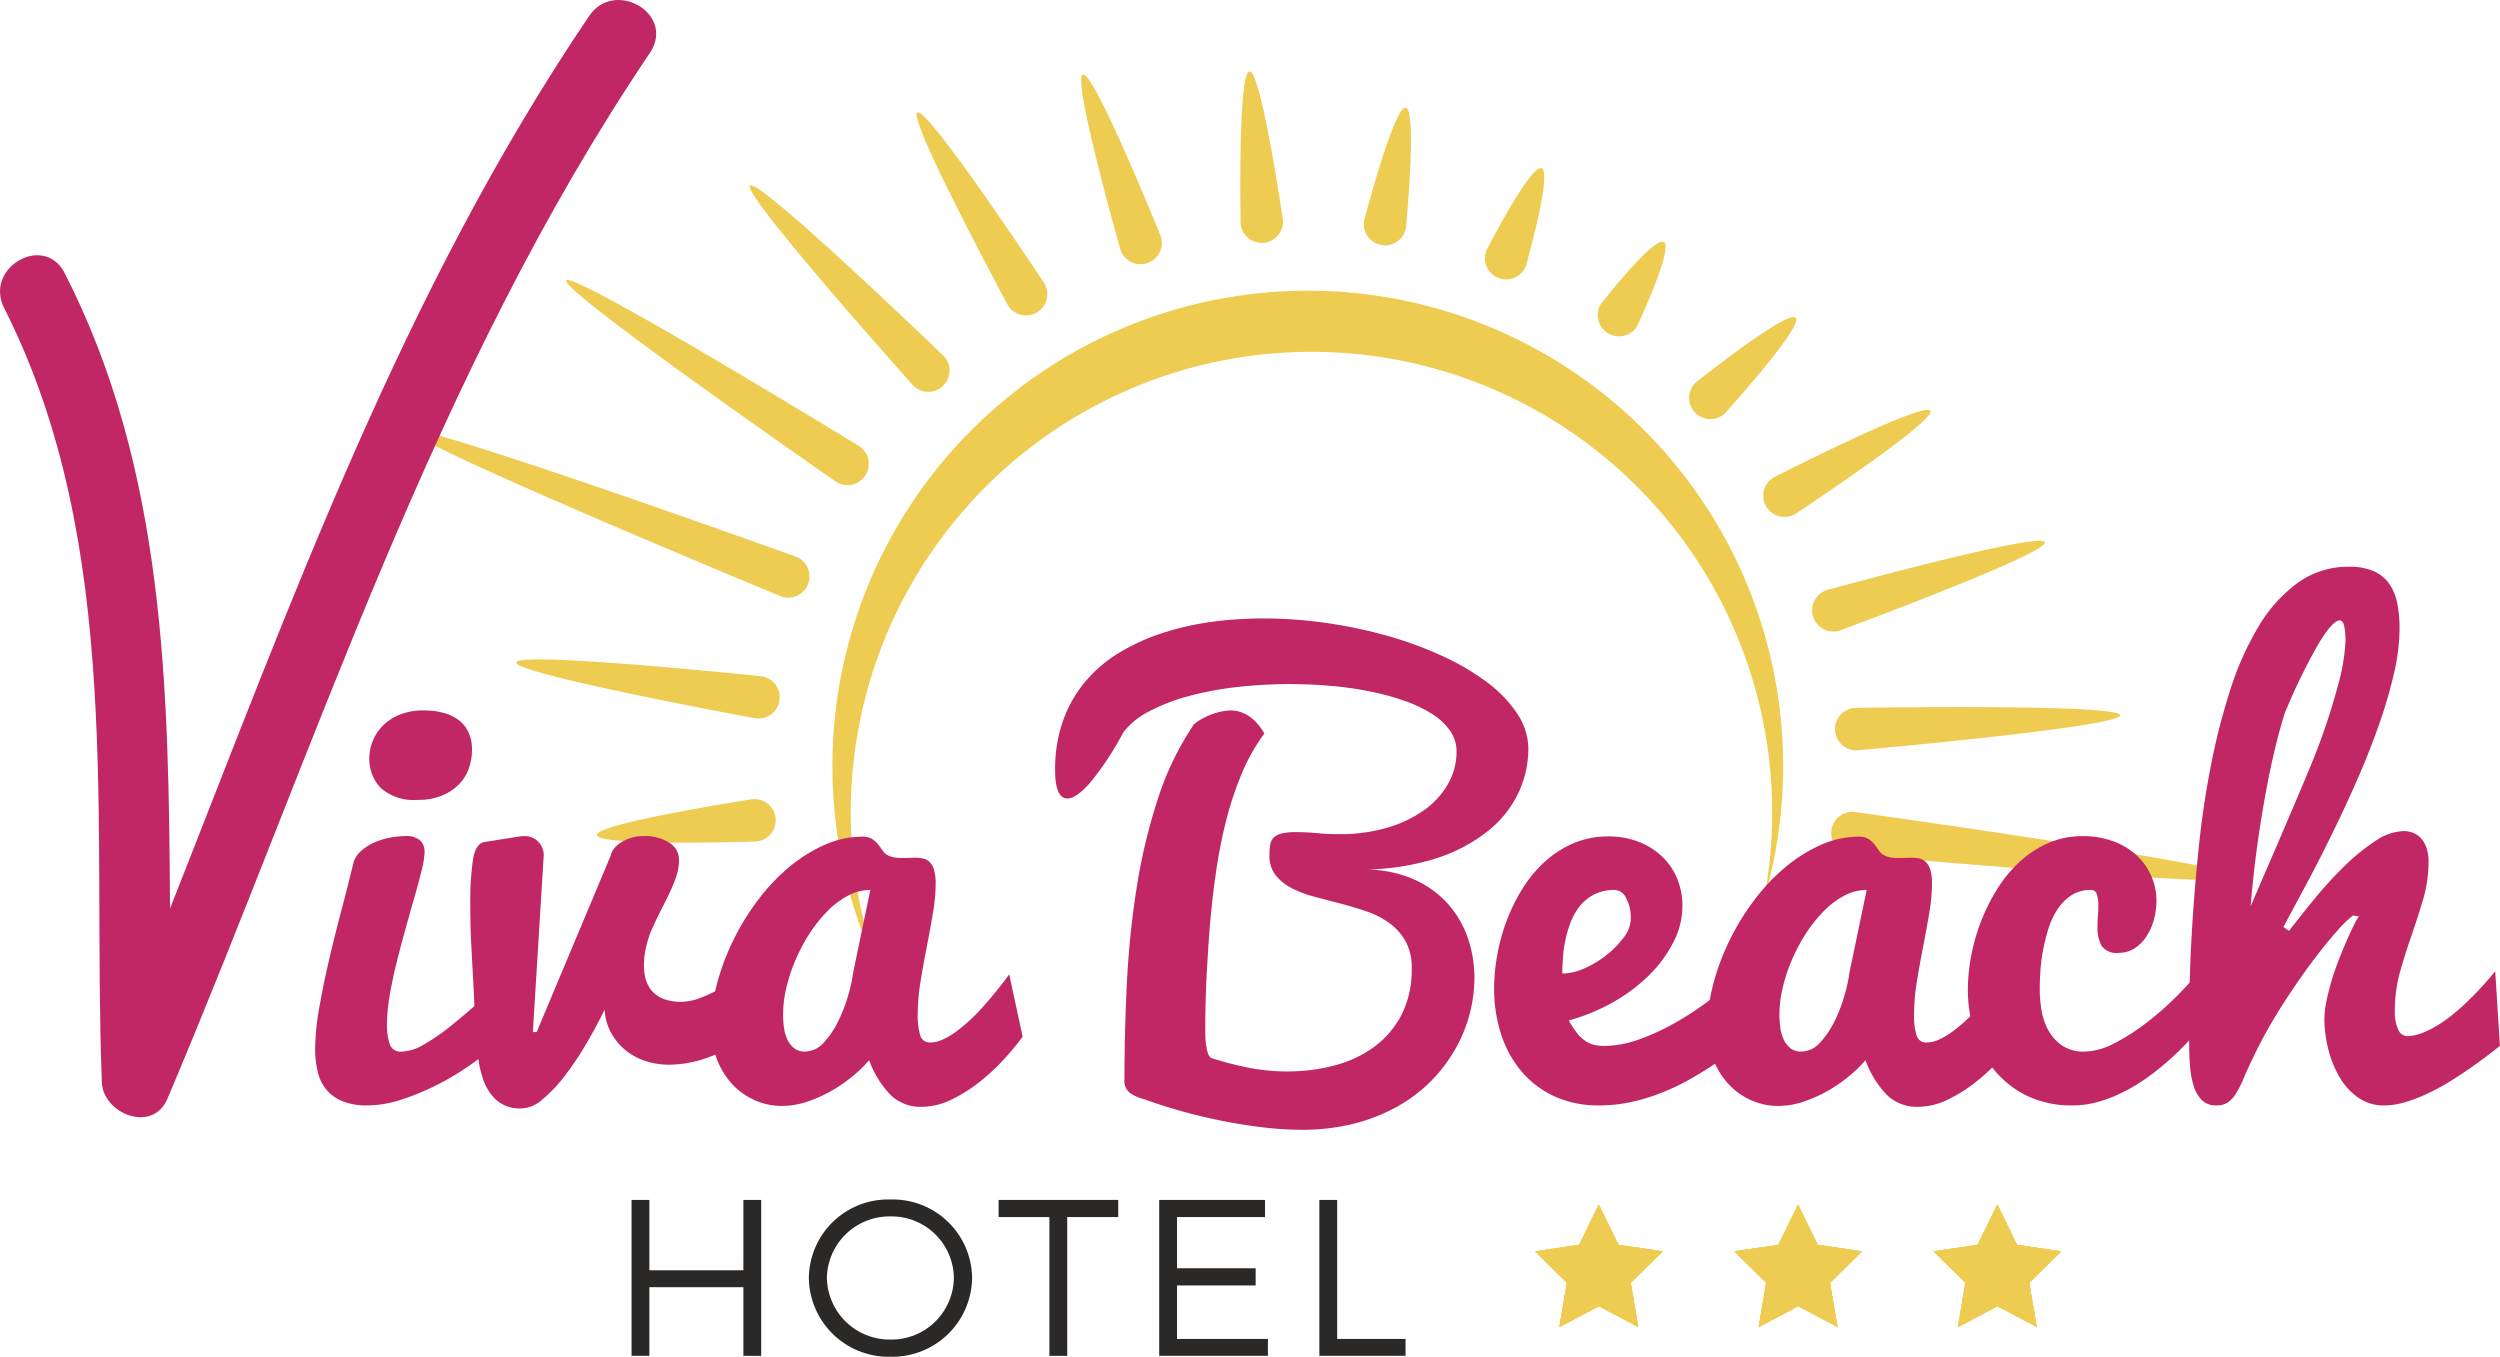 <svg xmlns="http://www.w3.org/2000/svg" xmlns:xlink="http://www.w3.org/1999/xlink" width="291.385" height="158.134" viewBox="0 0 291.385 158.134">
  <defs>
    <clipPath id="clip-path">
      <path id="Tracciato_18" data-name="Tracciato 18" d="M696,687h48.161v8.113H696Zm0,0" transform="translate(-696 -687)"/>
    </clipPath>
    <clipPath id="clip-path-2">
      <path id="Tracciato_42" data-name="Tracciato 42" d="M725.52,800.137h14.908v14.3H725.52Zm0,0" transform="translate(-725.52 -800.137)"/>
    </clipPath>
    <clipPath id="clip-path-3">
      <path id="Tracciato_47" data-name="Tracciato 47" d="M668.266,800.137h14.9v14.3h-14.9Zm0,0" transform="translate(-668.266 -800.137)"/>
    </clipPath>
    <clipPath id="clip-path-4">
      <path id="Tracciato_52" data-name="Tracciato 52" d="M611.012,800.137H625.92v14.3H611.012Zm0,0" transform="translate(-611.012 -800.137)"/>
    </clipPath>
  </defs>
  <g id="surface1" transform="translate(-169.987 -454.031)">
    <path id="Tracciato_1" data-name="Tracciato 1" d="M411.467,602.794a53.7,53.7,0,1,1,106.24,5.985,55.405,55.405,0,1,0-103.136,8.2A53.483,53.483,0,0,1,411.467,602.794Zm0,0" transform="translate(-142.152 -49.782)" fill="#eecb51"/>
    <path id="Tracciato_2" data-name="Tracciato 2" d="M359.58,683.653s-18.211,2.819-18.081,4.178,18.546.745,18.546.745a2.473,2.473,0,1,0-.465-4.923Zm0,0" transform="translate(-101.938 -136.469)" fill="#eecb51"/>
    <path id="Tracciato_3" data-name="Tracciato 3" d="M318.339,643.85c-.2,1.352,27.85,6.51,27.85,6.51a2.473,2.473,0,1,0,.707-4.895S318.532,642.5,318.339,643.85Zm0,0" transform="translate(-88.172 -112.609)" fill="#eecb51"/>
    <path id="Tracciato_4" data-name="Tracciato 4" d="M288.154,577.7c-.491,1.274,43.019,19.273,43.019,19.273a2.474,2.474,0,1,0,1.789-4.613S288.647,576.425,288.154,577.7Zm0,0" transform="translate(-70.23 -73.459)" fill="#eecb51"/>
    <path id="Tracciato_5" data-name="Tracciato 5" d="M332.68,534.535c-.746,1.146,31.424,23.454,31.424,23.454a2.473,2.473,0,1,0,2.71-4.139S333.43,533.394,332.68,534.535Zm0,0" transform="translate(-96.689 -47.82)" fill="#eecb51"/>
    <path id="Tracciato_6" data-name="Tracciato 6" d="M385.413,507.283c-.984.949,19,23.284,19,23.284a2.474,2.474,0,0,0,3.567-3.43S386.394,506.34,385.413,507.283Zm0,0" transform="translate(-128.018 -31.631)" fill="#eecb51"/>
    <path id="Tracciato_7" data-name="Tracciato 7" d="M433.449,486.349c-1.174.7,10.538,22.434,10.538,22.434a2.476,2.476,0,0,0,4.253-2.537S434.625,485.649,433.449,486.349Zm0,0" transform="translate(-156.539 -19.198)" fill="#eecb51"/>
    <path id="Tracciato_8" data-name="Tracciato 8" d="M480.837,475.466c-1.294.443,4.4,20.453,4.4,20.453a2.478,2.478,0,0,0,4.688-1.606S482.13,475.022,480.837,475.466Zm0,0" transform="translate(-184.64 -12.735)" fill="#eecb51"/>
    <path id="Tracciato_9" data-name="Tracciato 9" d="M527.428,474.558c-1.363.111-1.028,17.752-1.028,17.752a2.477,2.477,0,0,0,4.937-.4S528.794,474.449,527.428,474.558Zm0,0" transform="translate(-211.813 -12.2)" fill="#eecb51"/>
    <path id="Tracciato_10" data-name="Tracciato 10" d="M561.883,498.123a2.475,2.475,0,0,0,4.874.864s1.325-13.756-.022-13.995S561.883,498.123,561.883,498.123Zm0,0" transform="translate(-232.9 -18.399)" fill="#eecb51"/>
    <path id="Tracciato_11" data-name="Tracciato 11" d="M596.817,511.925a2.477,2.477,0,0,0,4.61,1.814s3.09-10.867,1.819-11.368S596.817,511.925,596.817,511.925Zm0,0" transform="translate(-253.584 -28.72)" fill="#eecb51"/>
    <path id="Tracciato_12" data-name="Tracciato 12" d="M629.362,530.778a2.475,2.475,0,0,0,4.218,2.589s4.316-9.116,3.151-9.832S629.362,530.778,629.362,530.778Zm0,0" transform="translate(-272.81 -41.283)" fill="#eecb51"/>
    <path id="Tracciato_13" data-name="Tracciato 13" d="M656.024,552.79a2.475,2.475,0,0,0,3.391,3.605s9.221-10.166,8.284-11.162S656.024,552.79,656.024,552.79Zm0,0" transform="translate(-288.414 -54.158)" fill="#eecb51"/>
    <path id="Tracciato_14" data-name="Tracciato 14" d="M677.838,579.663a2.474,2.474,0,1,0,2.5,4.272s16.44-10.858,15.747-12.036S677.838,579.663,677.838,579.663Zm0,0" transform="translate(-301.11 -69.991)" fill="#eecb51"/>
    <path id="Tracciato_15" data-name="Tracciato 15" d="M692.372,615.17a2.473,2.473,0,0,0,1.518,4.708s24.3-8.983,23.884-10.285S692.372,615.17,692.372,615.17Zm0,0" transform="translate(-309.459 -92.361)" fill="#eecb51"/>
    <path id="Tracciato_16" data-name="Tracciato 16" d="M699.712,657.3a2.474,2.474,0,1,0,.258,4.94s30.647-2.721,30.574-4.085S699.712,657.3,699.712,657.3Zm0,0" transform="translate(-313.448 -120.76)" fill="#eecb51"/>
    <g id="Raggruppa_2" data-name="Raggruppa 2" transform="translate(383.364 548.535)" clip-path="url(#clip-path)">
      <path id="Tracciato_17" data-name="Tracciato 17" d="M696.166,689.493a2.469,2.469,0,0,0,2.174,2.74s45.676,4.13,45.833,2.773-45.266-7.685-45.266-7.685A2.471,2.471,0,0,0,696.166,689.493Zm0,0" transform="translate(-696.089 -687.181)" fill="#eecb51"/>
    </g>
    <g id="Raggruppa_4" data-name="Raggruppa 4" transform="translate(206.721 536.836)">
      <g id="Raggruppa_3" data-name="Raggruppa 3" transform="translate(0 0)">
        <path id="Tracciato_19" data-name="Tracciato 19" d="M28.663-74.415a29.388,29.388,0,0,1-2.928,2.307,31.473,31.473,0,0,1-3.778,2.256,29.339,29.339,0,0,1-4.139,1.718,12.942,12.942,0,0,1-4,.685,7.573,7.573,0,0,1-2.865-.475,4.806,4.806,0,0,1-1.882-1.325,5.079,5.079,0,0,1-1.027-2.073,10.985,10.985,0,0,1-.311-2.7,28.3,28.3,0,0,1,.475-4.785q.475-2.731,1.16-5.66t1.458-5.838q.765-2.909,1.356-5.362a2.909,2.909,0,0,1,.913-1.451,5.866,5.866,0,0,1,1.553-.982,8.4,8.4,0,0,1,1.8-.558,9.172,9.172,0,0,1,1.686-.177,2.581,2.581,0,0,1,1.857.507,1.862,1.862,0,0,1,.494,1.356,9.608,9.608,0,0,1-.33,2.073q-.323,1.357-.818,3.074t-1.046,3.7q-.551,1.978-1.046,3.955t-.818,3.86a20.2,20.2,0,0,0-.323,3.385,6.875,6.875,0,0,0,.323,2.339,1.3,1.3,0,0,0,1.344.868,5.4,5.4,0,0,0,2.618-.818A23.41,23.41,0,0,0,23.3-76.519q1.469-1.165,2.878-2.409t2.485-2.123ZM14.047-108.027a5.317,5.317,0,0,1,.323-1.7,5.275,5.275,0,0,1,1.065-1.781,5.84,5.84,0,0,1,1.959-1.407,7.259,7.259,0,0,1,3.061-.57,8.633,8.633,0,0,1,2.155.26,5.315,5.315,0,0,1,1.768.8A3.771,3.771,0,0,1,25.57-111a4.616,4.616,0,0,1,.444,2.092,6.553,6.553,0,0,1-.361,2.155,5.049,5.049,0,0,1-1.147,1.863,5.817,5.817,0,0,1-1.978,1.325,7.266,7.266,0,0,1-2.859.507,5.843,5.843,0,0,1-4.253-1.356A4.855,4.855,0,0,1,14.047-108.027Zm0,0" transform="translate(-7.734 113.484)" fill="#c22765"/>
      </g>
    </g>
    <g id="Raggruppa_6" data-name="Raggruppa 6" transform="translate(224.803 551.483)">
      <g id="Raggruppa_5" data-name="Raggruppa 5" transform="translate(0 0)">
        <path id="Tracciato_20" data-name="Tracciato 20" d="M9.551-56.579q-.1-2.453-.2-4.266t-.177-3.29q-.083-1.469-.114-2.713T9.031-69.4a33.944,33.944,0,0,1,.311-5.242q.309-1.882,1.356-2.047l3.923-.621c.109-.021.212-.035.311-.044a2.386,2.386,0,0,1,.311-.019,2.219,2.219,0,0,1,1.711.653,2.277,2.277,0,0,1,.64,1.5l-1.274,20.7.456-.038,8.6-20.5a2.252,2.252,0,0,1,.425-.881,3.021,3.021,0,0,1,.849-.735,5.5,5.5,0,0,1,1.16-.507,4.652,4.652,0,0,1,1.363-.2,5.369,5.369,0,0,1,3.036.767,2.3,2.3,0,0,1,1.147,1.978,5.947,5.947,0,0,1-.247,1.73,14.428,14.428,0,0,1-.691,1.787q-.437.965-1.046,2.142t-1.318,2.776a11.488,11.488,0,0,0-.393,1.211,9.818,9.818,0,0,0-.279,1.255,9.1,9.1,0,0,0-.114,1.458,6.053,6.053,0,0,0,.2,1.54,3.578,3.578,0,0,0,.685,1.356,3.421,3.421,0,0,0,1.344.963,5.7,5.7,0,0,0,2.187.355,6.422,6.422,0,0,0,2.275-.5,17.779,17.779,0,0,0,2.434-1.166q1.343-.746,2.751-1.7v7.682a22.025,22.025,0,0,1-4.468,2.193,13.113,13.113,0,0,1-4.392.818,8.662,8.662,0,0,1-3.156-.539,7.172,7.172,0,0,1-2.358-1.451,6.867,6.867,0,0,1-1.5-2.06,5.9,5.9,0,0,1-.57-2.39q-.951,1.958-2.161,4.018a35.107,35.107,0,0,1-2.5,3.727,16.885,16.885,0,0,1-2.58,2.732,3.931,3.931,0,0,1-2.434,1.065,4.2,4.2,0,0,1-2.947-.963,5.862,5.862,0,0,1-1.553-2.44,13.561,13.561,0,0,1-.653-3.2q-.147-1.735-.241-3.3Zm0,0" transform="translate(-9.031 77.375)" fill="#c22765"/>
      </g>
    </g>
    <g id="Raggruppa_8" data-name="Raggruppa 8" transform="translate(252.885 551.547)">
      <g id="Raggruppa_7" data-name="Raggruppa 7" transform="translate(0 0)">
        <path id="Tracciato_21" data-name="Tracciato 21" d="M41.449-53.907a29.964,29.964,0,0,1-2.009,2.453,24.648,24.648,0,0,1-2.833,2.681,17.759,17.759,0,0,1-3.366,2.161,8.084,8.084,0,0,1-3.594.881,4.969,4.969,0,0,1-3.594-1.388,11.408,11.408,0,0,1-2.491-4.044,15.475,15.475,0,0,1-1.927,1.87,17.221,17.221,0,0,1-2.5,1.718,15.894,15.894,0,0,1-2.827,1.255,9.266,9.266,0,0,1-2.941.488,7.73,7.73,0,0,1-3.061-.634A8.016,8.016,0,0,1,7.673-48.3a8.984,8.984,0,0,1-1.832-2.909,10.4,10.4,0,0,1-.685-3.879,19.632,19.632,0,0,1,.685-5.033,27.484,27.484,0,0,1,1.9-5.052A28.572,28.572,0,0,1,10.6-69.828a23.043,23.043,0,0,1,3.613-3.828,17.637,17.637,0,0,1,4.139-2.6,10.838,10.838,0,0,1,4.43-.963,2.022,2.022,0,0,1,1.173.3,3.012,3.012,0,0,1,.7.665c.185.25.364.494.539.735a1.547,1.547,0,0,0,.659.526,2.959,2.959,0,0,0,.8.216,7.534,7.534,0,0,0,.837.044c.236,0,.479,0,.729-.013s.5-.019.742-.019a3.988,3.988,0,0,1,.913.1,1.5,1.5,0,0,1,.748.425,2.115,2.115,0,0,1,.507.913,5.606,5.606,0,0,1,.184,1.6,20.765,20.765,0,0,1-.33,3.48q-.323,1.916-.716,3.923T29.546-60.3a24.034,24.034,0,0,0-.323,3.809,8.128,8.128,0,0,0,.279,2.4,1.144,1.144,0,0,0,1.192.862,3.487,3.487,0,0,0,1.439-.342,9,9,0,0,0,1.521-.894,17.553,17.553,0,0,0,1.534-1.261q.772-.7,1.458-1.458a49.489,49.489,0,0,0,3.239-3.987Zm-27.92-2.58a10.748,10.748,0,0,0,.114,1.585,4.781,4.781,0,0,0,.406,1.375,2.765,2.765,0,0,0,.786.982,1.993,1.993,0,0,0,1.242.374,2.958,2.958,0,0,0,2.193-1.046,10.236,10.236,0,0,0,1.7-2.523,17.574,17.574,0,0,0,1.16-3.036,18.243,18.243,0,0,0,.57-2.618l2-9.615a5.58,5.58,0,0,0-2.618.672,9.792,9.792,0,0,0-2.4,1.819A16.241,16.241,0,0,0,16.6-65.9a20.648,20.648,0,0,0-1.635,3.093A19.392,19.392,0,0,0,13.9-59.56,13.762,13.762,0,0,0,13.529-56.486Zm0,0" transform="translate(-5.156 77.219)" fill="#c22765"/>
      </g>
    </g>
    <g id="Raggruppa_10" data-name="Raggruppa 10" transform="translate(281.132 582.871)">
      <g id="Raggruppa_9" data-name="Raggruppa 9">
        <path id="Tracciato_22" data-name="Tracciato 22"/>
      </g>
    </g>
    <g id="Raggruppa_12" data-name="Raggruppa 12" transform="translate(292.967 526.111)">
      <g id="Raggruppa_11" data-name="Raggruppa 11" transform="translate(0 0)">
        <path id="Tracciato_23" data-name="Tracciato 23" d="M-6.8-126.65a34.877,34.877,0,0,1-3.8,5.787q-1.666,1.928-2.713,1.927-1.438,0-1.439-3.3a16.9,16.9,0,0,1,.919-5.749,14.72,14.72,0,0,1,2.567-4.532,15.8,15.8,0,0,1,3.917-3.366,23.837,23.837,0,0,1,4.969-2.288,32.417,32.417,0,0,1,5.7-1.325,44.418,44.418,0,0,1,6.186-.425,51.975,51.975,0,0,1,7.422.539,54.242,54.242,0,0,1,7.156,1.521,42.509,42.509,0,0,1,6.408,2.371,28.012,28.012,0,0,1,5.185,3.074,14.486,14.486,0,0,1,3.467,3.644,7.443,7.443,0,0,1,1.261,4.082,12.089,12.089,0,0,1-1.1,4.976,12.556,12.556,0,0,1-3.435,4.43,18.772,18.772,0,0,1-5.984,3.252,28.317,28.317,0,0,1-8.747,1.375,14.31,14.31,0,0,1,5.654,1.033,11.747,11.747,0,0,1,4.056,2.776,11.531,11.531,0,0,1,2.453,4.037,14.173,14.173,0,0,1,.818,4.8,16.537,16.537,0,0,1-.558,4.19,16.8,16.8,0,0,1-1.667,4.088,18.061,18.061,0,0,1-2.776,3.676,17.454,17.454,0,0,1-3.911,2.985,20.714,20.714,0,0,1-5.052,2.016,24.407,24.407,0,0,1-6.18.735A38.318,38.318,0,0,1,9.507-80.6q-2.353-.28-4.754-.754T.025-82.478q-2.32-.654-4.38-1.4a5.4,5.4,0,0,1-1.616-.691,1.8,1.8,0,0,1-.7-1.635q0-5.424.279-11.111a104.726,104.726,0,0,1,1.128-11.117,66.389,66.389,0,0,1,2.453-10.35A34.568,34.568,0,0,1,1.438-127.6a7.645,7.645,0,0,1,4.215-1.6q2.389,0,3.987,2.681A22.1,22.1,0,0,0,7.073-122a38.165,38.165,0,0,0-1.781,5.216,55.076,55.076,0,0,0-1.16,5.571q-.444,2.847-.7,5.559-.166,1.535-.279,3.271t-.215,3.53q-.1,1.8-.146,3.581t-.044,3.416c0,.174,0,.415.013.723s.04.62.082.944a5.674,5.674,0,0,0,.2.9,1.18,1.18,0,0,0,.393.6,37.7,37.7,0,0,0,4.285,1.116,23.331,23.331,0,0,0,4.576.456,21.546,21.546,0,0,0,5.394-.672,13.771,13.771,0,0,0,4.646-2.123A10.874,10.874,0,0,0,25.58-93.64a11.461,11.461,0,0,0,1.23-5.514,6.24,6.24,0,0,0-.723-3.15,6.68,6.68,0,0,0-1.882-2.111,9.851,9.851,0,0,0-2.649-1.356q-1.483-.506-3.036-.913l-3.042-.8a12.763,12.763,0,0,1-2.649-1,5.857,5.857,0,0,1-1.882-1.508,3.633,3.633,0,0,1-.716-2.339,7.469,7.469,0,0,1,.082-1.192,1.506,1.506,0,0,1,.393-.83,1.928,1.928,0,0,1,.913-.494,6.611,6.611,0,0,1,1.654-.165,25.306,25.306,0,0,1,2.567.12q1.16.114,2.5.114a19.476,19.476,0,0,0,5.666-.767,14.281,14.281,0,0,0,4.316-2.079,9.476,9.476,0,0,0,2.751-3.061,7.636,7.636,0,0,0,.963-3.74,4.136,4.136,0,0,0-.754-2.4,7.217,7.217,0,0,0-2.1-1.965,15.731,15.731,0,0,0-3.188-1.521A29.245,29.245,0,0,0,22-131.4a39.968,39.968,0,0,0-4.545-.653q-2.384-.214-4.836-.216a54.65,54.65,0,0,0-6.135.342,37.827,37.827,0,0,0-5.622,1.046,22.218,22.218,0,0,0-4.608,1.769A8.862,8.862,0,0,0-6.8-126.65Zm0,0" transform="translate(14.75 139.922)" fill="#c22765"/>
      </g>
    </g>
    <g id="Raggruppa_14" data-name="Raggruppa 14" transform="translate(344.131 551.515)">
      <g id="Raggruppa_13" data-name="Raggruppa 13" transform="translate(0 0)">
        <path id="Tracciato_24" data-name="Tracciato 24" d="M19.546-45.942a12.275,12.275,0,0,1-5.381-1.109,11.215,11.215,0,0,1-3.841-2.992A12.894,12.894,0,0,1,8.017-54.39a17.375,17.375,0,0,1-.767-5.185,22.264,22.264,0,0,1,.361-3.873,22.424,22.424,0,0,1,1.1-4.006A20.972,20.972,0,0,1,10.552-71.2a15.058,15.058,0,0,1,2.6-3.137,12.009,12.009,0,0,1,3.334-2.155,10.2,10.2,0,0,1,4.107-.8,9.572,9.572,0,0,1,3.4.589,8.306,8.306,0,0,1,2.732,1.654,7.443,7.443,0,0,1,1.813,2.561,8.3,8.3,0,0,1,.659,3.366,9.094,9.094,0,0,1-1,4.056,14.724,14.724,0,0,1-2.763,3.828,19.526,19.526,0,0,1-4.2,3.2,22.388,22.388,0,0,1-5.28,2.193,10.972,10.972,0,0,0,.963,1.47,4.46,4.46,0,0,0,.963.919A3.341,3.341,0,0,0,18.906-53a4.984,4.984,0,0,0,1.16.127,12.27,12.27,0,0,0,4.139-.78,26.954,26.954,0,0,0,4.234-1.965,36.4,36.4,0,0,0,3.892-2.567,33.185,33.185,0,0,0,3.106-2.63l4.221,4.38a42.947,42.947,0,0,1-6.116,5.267q-1.407.977-3.03,1.927a27.009,27.009,0,0,1-3.4,1.686,23.509,23.509,0,0,1-3.7,1.179A17.339,17.339,0,0,1,19.546-45.942ZM15.2-61.312a6.478,6.478,0,0,0,2.567-.6,11.388,11.388,0,0,0,2.58-1.553,10.877,10.877,0,0,0,2.016-2.06,3.656,3.656,0,0,0,.818-2.161,4.8,4.8,0,0,0-.545-2.415,1.548,1.548,0,0,0-1.318-.951,5.124,5.124,0,0,0-2.409.526,5.18,5.18,0,0,0-1.667,1.356,7.107,7.107,0,0,0-1.077,1.9,13.241,13.241,0,0,0-.621,2.142,15.436,15.436,0,0,0-.279,2.092Q15.2-62.027,15.2-61.312Zm0,0" transform="translate(-7.25 77.297)" fill="#c22765"/>
      </g>
    </g>
    <g id="Raggruppa_16" data-name="Raggruppa 16" transform="translate(369.011 551.547)">
      <g id="Raggruppa_15" data-name="Raggruppa 15" transform="translate(0 0)">
        <path id="Tracciato_25" data-name="Tracciato 25" d="M41.449-53.907a29.964,29.964,0,0,1-2.009,2.453,24.648,24.648,0,0,1-2.833,2.681,17.759,17.759,0,0,1-3.366,2.161,8.084,8.084,0,0,1-3.594.881,4.969,4.969,0,0,1-3.594-1.388,11.408,11.408,0,0,1-2.491-4.044,15.475,15.475,0,0,1-1.927,1.87,17.221,17.221,0,0,1-2.5,1.718,15.894,15.894,0,0,1-2.827,1.255,9.266,9.266,0,0,1-2.941.488,7.73,7.73,0,0,1-3.061-.634A8.016,8.016,0,0,1,7.673-48.3a8.984,8.984,0,0,1-1.832-2.909,10.4,10.4,0,0,1-.685-3.879,19.632,19.632,0,0,1,.685-5.033,27.484,27.484,0,0,1,1.9-5.052A28.572,28.572,0,0,1,10.6-69.828a23.043,23.043,0,0,1,3.613-3.828,17.637,17.637,0,0,1,4.139-2.6,10.838,10.838,0,0,1,4.43-.963,2.022,2.022,0,0,1,1.173.3,3.012,3.012,0,0,1,.7.665c.185.25.364.494.539.735a1.547,1.547,0,0,0,.659.526,2.959,2.959,0,0,0,.8.216,7.534,7.534,0,0,0,.837.044c.236,0,.479,0,.729-.013s.5-.019.742-.019a3.988,3.988,0,0,1,.913.1,1.5,1.5,0,0,1,.748.425,2.115,2.115,0,0,1,.507.913,5.606,5.606,0,0,1,.184,1.6,20.765,20.765,0,0,1-.33,3.48q-.323,1.916-.716,3.923T29.546-60.3a24.034,24.034,0,0,0-.323,3.809,8.128,8.128,0,0,0,.279,2.4,1.144,1.144,0,0,0,1.192.862,3.487,3.487,0,0,0,1.439-.342,9,9,0,0,0,1.521-.894,17.553,17.553,0,0,0,1.534-1.261q.772-.7,1.458-1.458a49.489,49.489,0,0,0,3.239-3.987Zm-27.92-2.58a10.748,10.748,0,0,0,.114,1.585,4.781,4.781,0,0,0,.406,1.375,2.765,2.765,0,0,0,.786.982,1.993,1.993,0,0,0,1.242.374,2.958,2.958,0,0,0,2.193-1.046,10.236,10.236,0,0,0,1.7-2.523,17.574,17.574,0,0,0,1.16-3.036,18.243,18.243,0,0,0,.57-2.618l2-9.615a5.58,5.58,0,0,0-2.618.672,9.792,9.792,0,0,0-2.4,1.819A16.241,16.241,0,0,0,16.6-65.9a20.648,20.648,0,0,0-1.635,3.093A19.392,19.392,0,0,0,13.9-59.56,13.762,13.762,0,0,0,13.529-56.486Zm0,0" transform="translate(-5.156 77.219)" fill="#c22765"/>
      </g>
    </g>
    <g id="Raggruppa_18" data-name="Raggruppa 18" transform="translate(399.35 551.483)">
      <g id="Raggruppa_17" data-name="Raggruppa 17" transform="translate(0 0)">
        <path id="Tracciato_26" data-name="Tracciato 26" d="M17.351-45.988a11.9,11.9,0,0,1-5.28-1.109,11.38,11.38,0,0,1-3.809-2.979,12.878,12.878,0,0,1-2.32-4.316,16.6,16.6,0,0,1-.786-5.1,21.03,21.03,0,0,1,.393-3.955,23.07,23.07,0,0,1,1.16-4.037,21.928,21.928,0,0,1,1.9-3.771,15.023,15.023,0,0,1,2.618-3.156,11.976,11.976,0,0,1,3.321-2.161,9.943,9.943,0,0,1,4.018-.8,10.111,10.111,0,0,1,3.448.57,8.135,8.135,0,0,1,2.719,1.585,7.258,7.258,0,0,1,1.762,2.409,7.049,7.049,0,0,1,.64,2.985,8.206,8.206,0,0,1-.3,2.193,6.631,6.631,0,0,1-.868,1.946,4.678,4.678,0,0,1-1.388,1.394,3.328,3.328,0,0,1-1.825.52,2.144,2.144,0,0,1-2.016-.818,4.5,4.5,0,0,1-.475-2.256c0-.393.016-.807.051-1.242s.051-.827.051-1.179a4.412,4.412,0,0,0-.165-1.306.688.688,0,0,0-.716-.526,4.013,4.013,0,0,0-2.294.64,5.74,5.74,0,0,0-1.616,1.667,8.944,8.944,0,0,0-1.065,2.32,23.956,23.956,0,0,0-.621,2.567,19.823,19.823,0,0,0-.292,2.434q-.064,1.16-.063,1.946a15.146,15.146,0,0,0,.209,2.453,7.28,7.28,0,0,0,.8,2.339,5.207,5.207,0,0,0,1.6,1.768,4.493,4.493,0,0,0,2.618.7,7.742,7.742,0,0,0,3.467-.963,24.936,24.936,0,0,0,3.809-2.44A34.744,34.744,0,0,0,29.679-58.9a42.1,42.1,0,0,0,2.979-3.34l2.256,3.8a42.621,42.621,0,0,1-5.3,6.243,31.415,31.415,0,0,1-2.637,2.288,23.268,23.268,0,0,1-2.973,1.978,17.493,17.493,0,0,1-3.239,1.407A11.113,11.113,0,0,1,17.351-45.988Zm0,0" transform="translate(-5.156 77.375)" fill="#c22765"/>
      </g>
    </g>
    <g id="Raggruppa_20" data-name="Raggruppa 20" transform="translate(425.149 520.09)">
      <g id="Raggruppa_19" data-name="Raggruppa 19" transform="translate(0 0)">
        <path id="Tracciato_27" data-name="Tracciato 27" d="M21.075-112.325q1.343-1.761,3.011-3.79a46.482,46.482,0,0,1,3.461-3.778,23.829,23.829,0,0,1,3.581-2.909,6.235,6.235,0,0,1,3.353-1.16,3.139,3.139,0,0,1,.881.146,2.436,2.436,0,0,1,.932.539,2.964,2.964,0,0,1,.735,1.1,4.707,4.707,0,0,1,.3,1.813,15.3,15.3,0,0,1-.621,4.335q-.623,2.111-1.356,4.221T34-107.514a17.121,17.121,0,0,0-.6,4.576,4.687,4.687,0,0,0,.393,2.092,1.162,1.162,0,0,0,1.014.786,4.853,4.853,0,0,0,1.667-.323,11.11,11.11,0,0,0,1.762-.849,15.743,15.743,0,0,0,1.737-1.2q.849-.67,1.6-1.388a38.681,38.681,0,0,0,3.53-3.8l.551,8.7q-.585.464-1.483,1.147t-2,1.458q-1.1.768-2.371,1.553a26.7,26.7,0,0,1-2.567,1.388,19.466,19.466,0,0,1-2.586,1,8.406,8.406,0,0,1-2.466.393,5.159,5.159,0,0,1-3.125-.963A7.679,7.679,0,0,1,26.893-95.4a12.28,12.28,0,0,1-1.274-3.252,14.293,14.293,0,0,1-.425-3.34,11.042,11.042,0,0,1,.279-2.333q.278-1.293.685-2.6t.919-2.554q.506-1.241.944-2.218t.767-1.6a4.412,4.412,0,0,1,.431-.723l-.691-.1a12.337,12.337,0,0,0-1.876,1.832q-1.326,1.471-2.992,3.708t-3.454,5.033a56.061,56.061,0,0,0-3.22,5.774q-.718,1.471-1.179,2.567a12.3,12.3,0,0,1-.9,1.8,3.518,3.518,0,0,1-.963,1.065,2.316,2.316,0,0,1-1.337.355,2.288,2.288,0,0,1-1.7-.621,3.994,3.994,0,0,1-.951-1.648,10.507,10.507,0,0,1-.425-2.339q-.1-1.312-.1-2.681,0-2.191.044-5.736t.311-7.866q.266-4.316.754-9.089t1.388-9.438a76.745,76.745,0,0,1,2.256-8.893,34.992,34.992,0,0,1,3.3-7.454,17.128,17.128,0,0,1,4.564-5.115,9.967,9.967,0,0,1,6.015-1.9,6.891,6.891,0,0,1,2.9.526,4.383,4.383,0,0,1,1.794,1.47,5.874,5.874,0,0,1,.932,2.276,14.98,14.98,0,0,1,.266,2.954,23.761,23.761,0,0,1-.691,5.368,56.485,56.485,0,0,1-1.813,6.11q-1.129,3.171-2.567,6.427t-2.947,6.313q-1.5,3.057-2.96,5.768t-2.561,4.773Zm2.909-20.206a75.023,75.023,0,0,0,2.8-8.43,23.24,23.24,0,0,0,.868-5.071q0-2.484-.653-2.485-.851,0-2.523,2.782a68.439,68.439,0,0,0-3.917,8.069q-.559,1.8-1.033,3.733t-.849,3.841q-.376,1.909-.685,3.759t-.545,3.511q-.551,3.893-.849,7.619.887-2.058,1.933-4.475t2.06-4.792q1.012-2.37,1.908-4.481T23.984-132.531Zm0,0" transform="translate(-9.438 154.766)" fill="#c22765"/>
      </g>
    </g>
    <g id="Raggruppa_22" data-name="Raggruppa 22" transform="translate(205.336 612.061)">
      <g id="Raggruppa_21" data-name="Raggruppa 21">
        <path id="Tracciato_28" data-name="Tracciato 28"/>
      </g>
    </g>
    <g id="Raggruppa_24" data-name="Raggruppa 24" transform="translate(214.215 612.061)">
      <g id="Raggruppa_23" data-name="Raggruppa 23">
        <path id="Tracciato_29" data-name="Tracciato 29"/>
      </g>
    </g>
    <g id="Raggruppa_26" data-name="Raggruppa 26" transform="translate(223.093 612.061)">
      <g id="Raggruppa_25" data-name="Raggruppa 25">
        <path id="Tracciato_30" data-name="Tracciato 30"/>
      </g>
    </g>
    <g id="Raggruppa_28" data-name="Raggruppa 28" transform="translate(231.972 612.061)">
      <g id="Raggruppa_27" data-name="Raggruppa 27">
        <path id="Tracciato_31" data-name="Tracciato 31" fill="#fff"/>
      </g>
    </g>
    <g id="Raggruppa_30" data-name="Raggruppa 30" transform="translate(243.599 593.889)">
      <g id="Raggruppa_29" data-name="Raggruppa 29" transform="translate(0 0)">
        <path id="Tracciato_32" data-name="Tracciato 32" d="M21.894-26.625V-44.8H19.817v8.2H8.861v-8.2H6.785v18.172H8.861v-8H19.817v8Zm0,0" transform="translate(-6.785 44.797)" fill="#2a2928"/>
      </g>
    </g>
    <g id="Raggruppa_32" data-name="Raggruppa 32" transform="translate(264.262 593.837)">
      <g id="Raggruppa_31" data-name="Raggruppa 31" transform="translate(0 0)">
        <path id="Tracciato_33" data-name="Tracciato 33" d="M12.087-44.926a9.242,9.242,0,0,0-9.528,9.138,9.3,9.3,0,0,0,9.528,9.19,9.3,9.3,0,0,0,9.5-9.19A9.251,9.251,0,0,0,12.087-44.926Zm0,1.973a7.259,7.259,0,0,1,7.373,7.165A7.28,7.28,0,0,1,12.087-28.6a7.326,7.326,0,0,1-7.425-7.191A7.3,7.3,0,0,1,12.087-42.953Zm0,0" transform="translate(-2.559 44.926)" fill="#2a2928"/>
      </g>
    </g>
    <g id="Raggruppa_34" data-name="Raggruppa 34" transform="translate(286.38 593.889)">
      <g id="Raggruppa_33" data-name="Raggruppa 33" transform="translate(0 0)">
        <path id="Tracciato_34" data-name="Tracciato 34" d="M14.644-42.8v-2H.7v2h5.92v16.174H8.7V-42.8Zm0,0" transform="translate(-0.703 44.797)" fill="#2a2928"/>
      </g>
    </g>
    <g id="Raggruppa_36" data-name="Raggruppa 36" transform="translate(305.098 593.889)">
      <g id="Raggruppa_35" data-name="Raggruppa 35" transform="translate(0 0)">
        <path id="Tracciato_35" data-name="Tracciato 35" d="M19.116-42.8v-2H6.785v18.172H19.454V-28.6H8.861v-6.231h9.165v-2H8.861V-42.8Zm0,0" transform="translate(-6.785 44.797)" fill="#2a2928"/>
      </g>
    </g>
    <g id="Raggruppa_38" data-name="Raggruppa 38" transform="translate(323.764 593.889)">
      <g id="Raggruppa_37" data-name="Raggruppa 37" transform="translate(0 0)">
        <path id="Tracciato_36" data-name="Tracciato 36" d="M8.861-28.6V-44.8H6.785v18.172H16.831V-28.6Zm0,0" transform="translate(-6.785 44.797)" fill="#2a2928"/>
      </g>
    </g>
    <g id="Raggruppa_40" data-name="Raggruppa 40" transform="translate(169.987 454.031)">
      <g id="Raggruppa_39" data-name="Raggruppa 39" transform="translate(0)">
        <path id="Tracciato_37" data-name="Tracciato 37" d="M59.405-302.753c-21.744,32.129-34.724,68.312-48.839,104.008-.163-25.312-.488-51.11-12.333-74.151-2.434-4.543-9.411-.487-6.977,4.218C5.21-241.094,1.478-208.642,2.614-178.624c0,3.732,5.841,6.166,7.627,2.109,17.524-41.376,30.991-84.536,56.3-122.018C69.466-303.076,62.325-307.133,59.405-302.753Zm0,0" transform="translate(9.252 304.632)" fill="#c22765"/>
      </g>
    </g>
    <g id="Raggruppa_41" data-name="Raggruppa 41" transform="translate(395.339 594.429)" clip-path="url(#clip-path-2)">
      <path id="Tracciato_38" data-name="Tracciato 38" d="M733.055,800.246l2.295,4.692,5.132.753-3.716,3.654.879,5.156-4.591-2.434-4.6,2.434.878-5.156-3.713-3.654,5.132-.753Zm0,0" transform="translate(-725.582 -800.202)" fill="#eecb51"/>
      <path id="Tracciato_39" data-name="Tracciato 39" d="M732.968,800.137l2.3,4.69,5.132.753-3.714,3.654.876,5.156-4.592-2.434-4.591,2.434.876-5.156-3.714-3.654,5.132-.753Zm0,0" transform="translate(-725.531 -800.137)" fill="#eecb51"/>
      <path id="Tracciato_40" data-name="Tracciato 40" d="M732.968,800.137l2.3,4.69,5.132.753-3.714,3.654.876,5.156-4.592-2.434-4.591,2.434.876-5.156-3.714-3.654,5.132-.753Zm0,0" transform="translate(-725.531 -800.137)" fill="#eecb51"/>
      <path id="Tracciato_41" data-name="Tracciato 41" d="M732.968,800.137l2.3,4.69,5.132.753-3.714,3.654.876,5.156-4.592-2.434-4.591,2.434.876-5.156-3.714-3.654,5.132-.753Zm0,0" transform="translate(-725.531 -800.137)" fill="#eecb51"/>
    </g>
    <g id="Raggruppa_42" data-name="Raggruppa 42" transform="translate(372.114 594.429)" clip-path="url(#clip-path-3)">
      <path id="Tracciato_43" data-name="Tracciato 43" d="M675.8,800.246l2.294,4.692,5.132.753-3.714,3.654.879,5.156-4.592-2.434-4.594,2.434.876-5.156-3.713-3.654,5.132-.753Zm0,0" transform="translate(-668.328 -800.202)" fill="#eecb51"/>
      <path id="Tracciato_44" data-name="Tracciato 44" d="M675.715,800.137l2.3,4.69,5.132.753-3.714,3.654.876,5.156-4.59-2.434-4.592,2.434.876-5.156-3.714-3.654,5.133-.753Zm0,0" transform="translate(-668.277 -800.137)" fill="#eecb51"/>
      <path id="Tracciato_45" data-name="Tracciato 45" d="M675.715,800.137l2.3,4.69,5.132.753-3.714,3.654.876,5.156-4.59-2.434-4.592,2.434.876-5.156-3.714-3.654,5.133-.753Zm0,0" transform="translate(-668.277 -800.137)" fill="#eecb51"/>
      <path id="Tracciato_46" data-name="Tracciato 46" d="M675.715,800.137l2.3,4.69,5.132.753-3.714,3.654.876,5.156-4.59-2.434-4.592,2.434.876-5.156-3.714-3.654,5.133-.753Zm0,0" transform="translate(-668.277 -800.137)" fill="#eecb51"/>
    </g>
    <g id="Raggruppa_43" data-name="Raggruppa 43" transform="translate(348.889 594.429)" clip-path="url(#clip-path-4)">
      <path id="Tracciato_48" data-name="Tracciato 48" d="M618.55,800.246l2.294,4.692,5.132.753-3.714,3.654.88,5.156-4.592-2.434-4.594,2.434.877-5.156-3.711-3.654,5.131-.753Zm0,0" transform="translate(-611.077 -800.202)" fill="#eecb51"/>
      <path id="Tracciato_49" data-name="Tracciato 49" d="M618.461,800.137l2.3,4.69,5.132.753-3.714,3.654.876,5.156-4.59-2.434-4.593,2.434.877-5.156-3.714-3.654,5.133-.753Zm0,0" transform="translate(-611.023 -800.137)" fill="#eecb51"/>
      <path id="Tracciato_50" data-name="Tracciato 50" d="M618.461,800.137l2.3,4.69,5.132.753-3.714,3.654.876,5.156-4.59-2.434-4.593,2.434.877-5.156-3.714-3.654,5.133-.753Zm0,0" transform="translate(-611.023 -800.137)" fill="#eecb51"/>
      <path id="Tracciato_51" data-name="Tracciato 51" d="M618.461,800.137l2.3,4.69,5.132.753-3.714,3.654.876,5.156-4.59-2.434-4.593,2.434.877-5.156-3.714-3.654,5.133-.753Zm0,0" transform="translate(-611.023 -800.137)" fill="#eecb51"/>
    </g>
  </g>
</svg>
